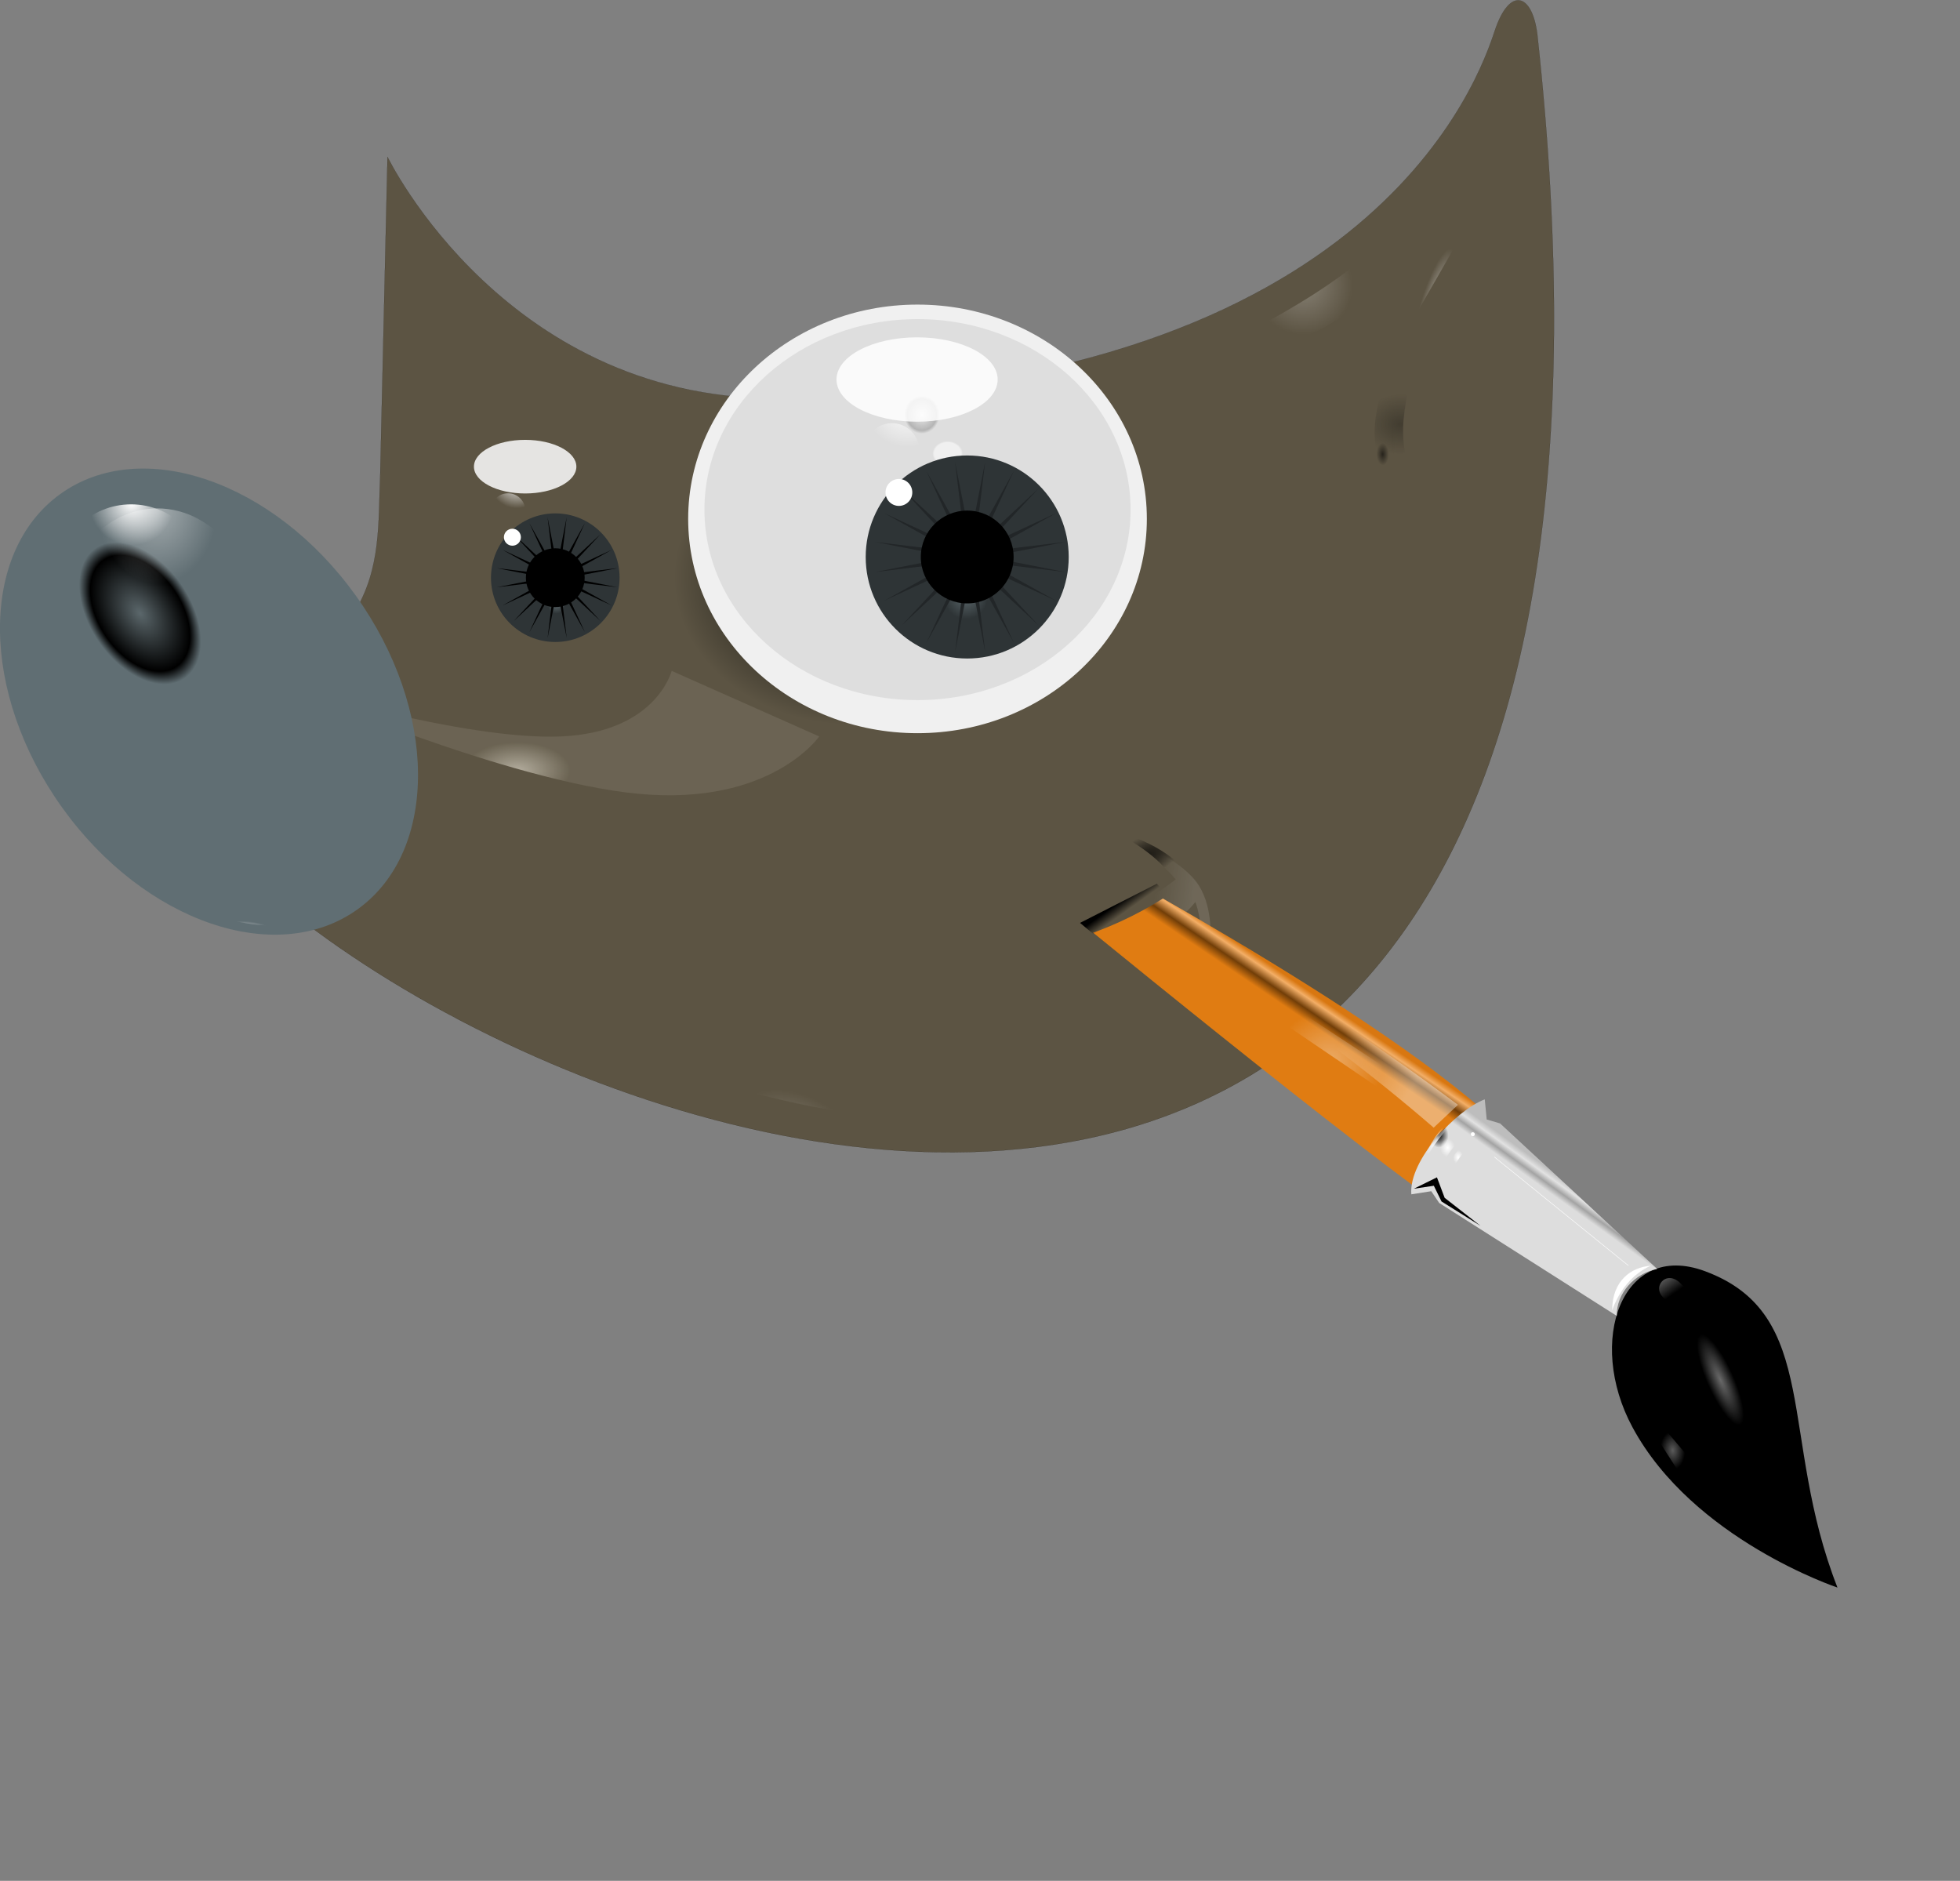 <svg xmlns="http://www.w3.org/2000/svg" xmlns:xlink="http://www.w3.org/1999/xlink" xml:space="preserve" id="Layer_1" x="0" y="0" version="1.1" viewBox="3.06 26.62 505.88 485.4"><rect x="3.06" y="26.62" width="505.88" height="485.4" fill="#808080" stroke="none"/><style>.st16{opacity:.84;fill:#fff;enable-background:new}.st16,.st20{fill-rule:evenodd;clip-rule:evenodd}.st20,.st39{fill:#fff}</style><g transform="translate(-.846 1.186)scale(.201)"><g transform="translate(371.12 -169.89)scale(1.064)"><radialGradient id="SVGID_1_" cx="23057.652" cy="-83360.609" r="1841.198" gradientTransform="matrix(.056 0 0 -.023 -536.942 -344.521)" gradientUnits="userSpaceOnUse"><stop offset="0" style="stop-color:#000"/><stop offset="1" style="stop-color:#000;stop-opacity:0"/></radialGradient><ellipse cx="750" cy="1541.5" rx="479.7" ry="194.5" style="fill:url(#SVGID_1_)"/><radialGradient id="SVGID_00000155133131128595331550000004486513182104773041_" cx="14659.396" cy="-56074.992" r="1841.191" gradientTransform="matrix(.09 0 0 -.033 -582.624 -348.036)" gradientUnits="userSpaceOnUse"><stop offset="0" style="stop-color:#000"/><stop offset="1" style="stop-color:#000;stop-opacity:0"/></radialGradient><ellipse cx="740" cy="1501.8" rx="854.7" ry="283.5" style="opacity:.741;fill:url(#SVGID_00000155133131128595331550000004486513182104773041_)"/></g><radialGradient id="SVGID_00000016757118815077633380000006125486952485502645_" cx="899.543" cy="1656.348" r="190.345" gradientTransform="matrix(1.203 0 0 -.998 31.772 2520.206)" gradientUnits="userSpaceOnUse"><stop offset="0" style="stop-color:#b5ae9c"/><stop offset=".342" style="stop-color:#8e8469"/><stop offset=".642" style="stop-color:#39352a"/><stop offset="1" style="stop-color:#5c5443"/></radialGradient><path d="M517 327.9S671.1 647 1031.7 638c755.6-19 888.1-414.8 907.1-471.9s48-48.5 54.7 4.3c246.4 2246.1-1710.2 1282.4-1779.7 899.8 309.6-98.4 288.6-212 293.8-333.1z" style="fill-rule:evenodd;clip-rule:evenodd;fill:url(#SVGID_00000016757118815077633380000006125486952485502645_)"/><linearGradient id="SVGID_00000071538479244348509950000012227237267192395944_" x1="8265.862" x2="8028.883" y1="-6251.5" y2="-6221.11" gradientTransform="matrix(.214 0 0 -.214 -220.977 -22.085)" gradientUnits="userSpaceOnUse"><stop offset="0" style="stop-color:#fff"/><stop offset="1" style="stop-color:#fff;stop-opacity:0"/></linearGradient><path d="M1004.6 1326.7c285 57.2 439.5-5.1 524.4-71-22.4-29.1-70.1-51.7-70.1-51.7s55.5 10.5 91.6 48.8c24.7 26.2 27 68.5 21.6 126.5-5.4-24.6-10.7-77.2-17.7-94.6-76.3 92.9-287.2 135.1-549.8 42" style="opacity:.114;fill-rule:evenodd;clip-rule:evenodd;fill:url(#SVGID_00000071538479244348509950000012227237267192395944_)"/><radialGradient id="SVGID_00000045581558000574069520000005714275747896782522_" cx="1471.18" cy="-20708.764" r="267.894" gradientTransform="matrix(.396 -.233 -.052 -.087 -199.738 -213.894)" gradientUnits="userSpaceOnUse"><stop offset="0" style="stop-color:#000"/><stop offset="1" style="stop-color:#000;stop-opacity:0"/></radialGradient><path d="M994.1 1316.2c285 57.2 439.5-5.1 524.4-71-22.4-29.1-70.1-51.7-70.1-51.7s55.5 10.5 91.6 48.8c24.7 26.2 27 68.5 21.6 126.5-5.4-24.6-10.7-77.2-17.7-94.6-76.4 92.8-287.3 135.1-549.8 42" style="fill-rule:evenodd;clip-rule:evenodd;fill:url(#SVGID_00000045581558000574069520000005714275747896782522_)"/><g transform="translate(182.24 56.535)scale(.374)"><radialGradient id="SVGID_00000096775219880823979100000016587569069384329092_" cx="182136.609" cy="-537013.438" r="1841.198" gradientTransform="matrix(.02 0 0 -.008 -895.014 -1716.9)" gradientUnits="userSpaceOnUse"><stop offset="0" style="stop-color:#000"/><stop offset="1" style="stop-color:#000;stop-opacity:0"/></radialGradient><ellipse cx="2677.5" cy="2552.8" rx="479.7" ry="194.5" style="fill:url(#SVGID_00000096775219880823979100000016587569069384329092_)"/><radialGradient id="SVGID_00000145031456936967837950000006527043493398311587_" cx="113989.266" cy="-365368.781" r="1841.191" gradientTransform="matrix(.032 0 0 -.012 -946.806 -1722.62)" gradientUnits="userSpaceOnUse"><stop offset="0" style="stop-color:#000"/><stop offset="1" style="stop-color:#000;stop-opacity:0"/></radialGradient><ellipse cx="2667.5" cy="2513.2" rx="854.7" ry="283.5" style="opacity:.741;fill:url(#SVGID_00000145031456936967837950000006527043493398311587_)"/></g><radialGradient id="SVGID_00000151538938269945474740000005083864493071269765_" cx="4226.688" cy="-12275.989" r="319.239" gradientTransform="matrix(.214 0 0 -.114 -220.977 -283.509)" gradientUnits="userSpaceOnUse"><stop offset="0" style="stop-color:#c0baab"/><stop offset="1" style="stop-color:#bfb9a9;stop-opacity:.176"/></radialGradient><path d="M881.9 987.9s-19.7 79-142.2 84.2c-122.4 5.3-347.5-63.2-347.5-63.2s277.7 121.1 447.5 136.9 231.7-73.7 231.7-73.7z" style="opacity:.867;fill:url(#SVGID_00000151538938269945474740000005083864493071269765_)"/><defs><path id="SVGID_00000054254209710678879270000014389695221056280501_" d="M517 327.8s154.1 319.1 514.7 310.1c755.6-19 888.1-414.8 907.1-471.9s48-48.5 54.7 4.3c246.4 2246.1-1710.2 1282.4-1779.7 899.8 309.6-98.4 288.6-212 293.8-333.1z"/></defs><clipPath id="SVGID_00000074426402374921290200000016230377255313897612_"><use xlink:href="#SVGID_00000054254209710678879270000014389695221056280501_" style="overflow:visible"/></clipPath><path d="M517 327.8s154.1 319.1 514.7 310.1c755.6-19 888.1-414.8 907.1-471.9s48-48.5 54.7 4.3c246.4 2246.1-1710.2 1282.4-1779.7 899.8 309.6-98.4 288.6-212 293.8-333.1z" style="clip-path:url(#SVGID_00000074426402374921290200000016230377255313897612_);fill:none;stroke:#000;stroke-width:.201;stroke-miterlimit:2.142"/><path d="M1989.4-5.9c-.7-.1-2.7-.1-7.1 4.9-4.4 5.1-9.7 14.7-14.5 29-10.1 30.4-51.7 154.1-192.1 271.3s-379.4 228.3-783.3 238.5C664.2 546 501 313.5 455 235.8l-9.2 396.4v.2C443 696 447.6 761.3 409.3 824 372 885.3 293.9 941.5 136 993.2c11.4 45.3 48.4 101 107.3 158.8 62.6 61.4 148.2 125.1 248.3 182.7 200 115.2 457.5 206.2 703.3 210.4s479.1-77.3 636.3-307.5 238.3-611.3 173-1207c-1.7-13.1-4.8-23-8-29-3.4-6.1-6.1-7.3-6.8-7.5" style="fill:none"/><radialGradient id="SVGID_00000026163165601918231750000017748945989767799461_" cx="169.506" cy="3806.649" r="47.822" gradientTransform="matrix(-1.105 .781 1.208 1.742 -4211.8 -5849.627)" gradientUnits="userSpaceOnUse"><stop offset="0" style="stop-color:#5b676b"/><stop offset=".816" style="stop-color:#000"/><stop offset="1" style="stop-color:#606e73"/></radialGradient><path d="M96.5 761.1c104-75.3 274-17.2 379.6 129.9s107 327.4 3 402.7-274 17.2-379.6-129.9-107-327.4-3-402.7" style="fill-rule:evenodd;clip-rule:evenodd;fill:url(#SVGID_00000026163165601918231750000017748945989767799461_)"/><g transform="translate(115.76 67.014)scale(.266)"><radialGradient id="SVGID_00000018217063084532074220000003040103172519024256_" cx="73735.313" cy="20831.84" r="1841.193" gradientTransform="matrix(.014 0 0 -.006 -1162.283 -2465.4)" gradientUnits="userSpaceOnUse"><stop offset="0" style="stop-color:#000"/><stop offset="1" style="stop-color:#000;stop-opacity:0"/></radialGradient><ellipse cx="2187.5" cy="3403.2" rx="479.7" ry="194.5" style="fill:url(#SVGID_00000018217063084532074220000003040103172519024256_)"/><radialGradient id="SVGID_00000070831331852368023530000016609092688152974722_" cx="150411.609" cy="-707259.938" r="1841.191" gradientTransform="matrix(.023 0 0 -.008 -1216.226 -2471.222)" gradientUnits="userSpaceOnUse"><stop offset="0" style="stop-color:#000"/><stop offset="1" style="stop-color:#000;stop-opacity:0"/></radialGradient><ellipse cx="2177.6" cy="3363.6" rx="854.7" ry="283.5" style="opacity:.741;fill:url(#SVGID_00000070831331852368023530000016609092688152974722_)"/></g><radialGradient id="SVGID_00000175281324624808813020000008407515684484064691_" cx="6189.263" cy="-4502.081" r="514.465" gradientTransform="matrix(.201 .004 .003 -.182 -202.62 -119.314)" gradientUnits="userSpaceOnUse"><stop offset="0" style="stop-color:#fff"/><stop offset="1" style="stop-color:#fff;stop-opacity:0"/></radialGradient><path d="M628.7 518.3c318.4 310.1 674.2 160.6 1029 24.6-343.5 227-728.4 355.4-1029-24.6" style="opacity:.578;fill-rule:evenodd;clip-rule:evenodd;fill:url(#SVGID_00000175281324624808813020000008407515684484064691_)"/><g transform="translate(216.55 53.813)scale(.343)"><radialGradient id="SVGID_00000020376366144029573690000008065981680090801051_" cx="276758" cy="-243674.469" r="4731.672" gradientTransform="matrix(.014 0 0 -.015 -998.072 -1890.715)" gradientUnits="userSpaceOnUse"><stop offset="0" style="stop-color:#fff"/><stop offset=".833" style="stop-color:#c3c3c3"/><stop offset="1" style="stop-color:#f0f0f0"/></radialGradient><ellipse cx="2860.2" cy="2154.4" rx="858.6" ry="802.2" style="fill:url(#SVGID_00000020376366144029573690000008065981680090801051_)"/><radialGradient id="SVGID_00000091704072810767855730000016528690524093918601_" cx="330979.813" cy="-381822.438" r="4731.667" gradientTransform="matrix(.012 0 0 -.01 -998.768 -1908.092)" gradientUnits="userSpaceOnUse"><stop offset="0" style="stop-color:#000;stop-opacity:0"/><stop offset=".881" style="stop-color:#000;stop-opacity:0"/><stop offset="1" style="stop-color:#000"/></radialGradient><ellipse cx="2860.2" cy="2119.7" rx="797.7" ry="713.1" style="opacity:7.400000e-02;fill:url(#SVGID_00000091704072810767855730000016528690524093918601_)"/><ellipse cx="2858.6" cy="1632.7" class="st16" rx="301.7" ry="157.9"/></g><g transform="translate(-55.393 -11.202)scale(1.064)"><radialGradient id="SVGID_00000054229653612916407430000006260385992521971367_" cx="6672.447" cy="-3948.579" r="122.489" gradientTransform="matrix(.214 0 0 -.214 -191.74 5.196)" gradientUnits="userSpaceOnUse"><stop offset="0" style="stop-color:#596569"/><stop offset="1" style="stop-color:#2e3436"/></radialGradient><circle cx="1237.6" cy="801.6" r="122.5" style="fill:url(#SVGID_00000054229653612916407430000006260385992521971367_)"/><path d="m1323.5 883.9-69.3-64.4 39.8 85.8-46-82.7 11.4 93.9-18.2-92.8-18.2 92.8 11.3-93.9-46 82.7 39.8-85.8-69.3 64.4 64.4-69.3-85.8 39.8 82.7-46-93.9 11.4 92.8-18.2-92.8-18.2 93.9 11.3-82.7-46 85.8 39.8-64.4-69.3 69.3 64.4-39.8-85.8 46 82.7-11.4-93.9 18.2 92.8 18.2-92.8-11.4 93.9 46-82.7-39.8 85.8 69.3-64.4-64.4 69.3 85.8-39.8-82.7 46 93.9-11.3-92.8 18.2 92.8 18.2-93.9-11.4 82.7 46-85.8-39.8z" style="fill:#222628"/><circle cx="1237.6" cy="801.6" r="56"/></g><radialGradient id="SVGID_00000147905527556530610690000001060254864976082841_" cx="285.498" cy="2751.709" r="17.501" gradientTransform="matrix(3.197 .075 .075 -3.21 65.644 9455.93)" gradientUnits="userSpaceOnUse"><stop offset="0" style="stop-color:#fff"/><stop offset="1" style="stop-color:#fff;stop-opacity:0"/></radialGradient><ellipse cx="1164.8" cy="705.1" rx="35.1" ry="35.2" style="fill-rule:evenodd;clip-rule:evenodd;fill:url(#SVGID_00000147905527556530610690000001060254864976082841_)"/><ellipse cx="1173.7" cy="758.8" class="st20" rx="17.2" ry="17.3"/><g transform="translate(131.38 69.537)scale(.218)"><radialGradient id="SVGID_00000127023666656392015340000004023882086256614578_" cx="40553.195" cy="97650.625" r="4731.667" gradientTransform="matrix(.009 0 0 -.01 -1410.634 -3051.936)" gradientUnits="userSpaceOnUse"><stop offset="0" style="stop-color:#fff"/><stop offset=".833" style="stop-color:#c3c3c3"/><stop offset="1" style="stop-color:#f0f0f0"/></radialGradient><ellipse cx="2581.5" cy="3531.6" rx="858.6" ry="802.2" style="fill:url(#SVGID_00000127023666656392015340000004023882086256614578_)"/><radialGradient id="SVGID_00000086661678716280598790000010078666624812197250_" cx="45466.254" cy="64945.809" r="4731.667" gradientTransform="matrix(.007 0 0 -.007 -1410.764 -3069.091)" gradientUnits="userSpaceOnUse"><stop offset="0" style="stop-color:#000;stop-opacity:0"/><stop offset=".881" style="stop-color:#000;stop-opacity:0"/><stop offset="1" style="stop-color:#000"/></radialGradient><ellipse cx="2581.4" cy="3497" rx="797.7" ry="713.1" style="opacity:7.400000e-02;fill:url(#SVGID_00000086661678716280598790000010078666624812197250_)"/><ellipse cx="2579.8" cy="3010" class="st16" rx="301.7" ry="157.9"/></g><g transform="translate(-41.025 28.321)scale(.674)"><radialGradient id="SVGID_00000036930131676486459480000000102917046321819317_" cx="10813.32" cy="-12320.012" r="122.489" gradientTransform="matrix(.136 0 0 -.136 -320.921 -377.423)" gradientUnits="userSpaceOnUse"><stop offset="0" style="stop-color:#596569"/><stop offset="1" style="stop-color:#2e3436"/></radialGradient><circle cx="1147.6" cy="1246.2" r="122.5" style="fill:url(#SVGID_00000036930131676486459480000000102917046321819317_)"/><path d="m1233.5 1328.5-69.3-64.4 39.8 85.8-46-82.7 11.4 93.9-18.2-92.8-18.2 92.8 11.3-93.9-46 82.7 39.8-85.8-69.3 64.4 64.4-69.3-85.8 39.8 82.7-46-93.9 11.4 92.8-18.2-92.8-18.2 93.9 11.3-82.7-46 85.8 39.8-64.4-69.3 69.3 64.4-39.8-85.8 46 82.7-11.4-93.9 18.2 92.8 18.2-92.8-11.4 93.9 46-82.7-39.8 85.8 69.3-64.4-64.4 69.3 85.8-39.8-82.7 46 93.9-11.3-92.8 18.2 92.8 18.2-93.9-11.4 82.7 46-85.8-39.8z"/><circle cx="1147.6" cy="1246.2" r="56"/></g><radialGradient id="SVGID_00000067915839349326977370000007760446073938276489_" cx="305.83" cy="2480.682" r="17.501" gradientTransform="matrix(2.027 .047 .047 -2.035 -53.363 5777.305)" gradientUnits="userSpaceOnUse"><stop offset="0" style="stop-color:#fff"/><stop offset="1" style="stop-color:#fff;stop-opacity:0"/></radialGradient><ellipse cx="671.8" cy="782.2" rx="22.2" ry="22.3" style="fill-rule:evenodd;clip-rule:evenodd;fill:url(#SVGID_00000067915839349326977370000007760446073938276489_)"/><circle cx="677.4" cy="816.3" r="10.9" class="st20"/><radialGradient id="SVGID_00000134950919322852951010000016390502733306604936_" cx="-126.868" cy="2879.159" r="17.501" gradientTransform="matrix(4.385 -.128 -.146 -5.57 1197.799 16799.035)" gradientUnits="userSpaceOnUse"><stop offset="0" style="stop-color:#fff"/><stop offset="1" style="stop-color:#fff;stop-opacity:0"/></radialGradient><ellipse cx="221.6" cy="949.3" rx="133.9" ry="170" style="opacity:.44;fill-rule:evenodd;clip-rule:evenodd;fill:url(#SVGID_00000134950919322852951010000016390502733306604936_)"/><radialGradient id="SVGID_00000062161071148062536260000015788634457662885261_" cx="-102.053" cy="2674.59" r="17.501" gradientTransform="matrix(3.104 -.07 -.103 -3.051 780.754 8926.39)" gradientUnits="userSpaceOnUse"><stop offset="0" style="stop-color:#fff"/><stop offset="1" style="stop-color:#fff;stop-opacity:0"/></radialGradient><ellipse cx="187.8" cy="867.2" rx="94.8" ry="93.1" style="fill-rule:evenodd;clip-rule:evenodd;fill:url(#SVGID_00000062161071148062536260000015788634457662885261_)"/><g style="opacity:.458"><radialGradient id="SVGID_00000177483491586695954420000015946452088104584601_" cx="3218.203" cy="493.318" r="65.6" gradientTransform="matrix(.744 -.028 -.022 -.587 -565.905 1050.712)" gradientUnits="userSpaceOnUse"><stop offset="0" style="stop-color:#23211a"/><stop offset="1" style="stop-color:#23211a;stop-opacity:0"/></radialGradient><path d="M1946.3 361.3s-122 199.8-125.1 314.3S1934.1 819 1934.1 819s-152.6-25.9-149.5-140.3c3-114.5 161.7-317.4 161.7-317.4" style="fill:url(#SVGID_00000177483491586695954420000015946452088104584601_)"/><radialGradient id="SVGID_00000072282520957162621020000006921028089920901013_" cx="3225.253" cy="1767.045" r="65.6" gradientTransform="matrix(.744 .008 .013 -1.238 -660.432 2854.164)" gradientUnits="userSpaceOnUse"><stop offset="0" style="stop-color:#23211a"/><stop offset="1" style="stop-color:#23211a;stop-opacity:0"/></radialGradient><path d="M1967.6 364.4s-76.3 181.5-79.3 296c-3.1 114.4 67.1 161.7 67.1 161.7s-152.6-25.9-149.5-140.3c3.1-114.5 161.7-317.4 161.7-317.4" style="opacity:.663;fill:url(#SVGID_00000072282520957162621020000006921028089920901013_)"/><radialGradient id="SVGID_00000059290171973909449270000000323850528870549893_" cx="9537.06" cy="2353.509" r="65.6" gradientTransform="matrix(.236 .076 .325 -1.014 -1154.107 2174.202)" gradientUnits="userSpaceOnUse"><stop offset="0" style="stop-color:#fff"/><stop offset="1" style="stop-color:#fff;stop-opacity:0"/></radialGradient><path d="M1970.9 200.3c-11 189.8-163.2 329.6-195.5 475.3-24.7 111.8 134.3 143.4 134.3 143.4s-163.6-26.8-149.5-140.3c19.6-157.2 170.9-308.5 210.7-478.4" style="fill:url(#SVGID_00000059290171973909449270000000323850528870549893_)"/></g><defs><path id="SVGID_00000114056475900232847910000002261671005728179901_" d="M1225 1356.3c135-.3 303.9-34.5 434.3-217.8l837.7 621.2 34.6 777.1-980-504.8z"/></defs><clipPath id="SVGID_00000030481593609402818160000001647593510938691757_"><use xlink:href="#SVGID_00000114056475900232847910000002261671005728179901_" style="overflow:visible"/></clipPath><g style="clip-path:url(#SVGID_00000030481593609402818160000001647593510938691757_)"><linearGradient id="SVGID_00000125595466661316447470000017348127963932079768_" x1="-1534.494" x2="-1550.43" y1="-1007.59" y2="-1027.315" gradientTransform="matrix(-.43 .015 -.198 -.424 511.645 799.587)" gradientUnits="userSpaceOnUse"><stop offset="0" style="stop-color:#eac586"/><stop offset="1" style="stop-color:#eac586;stop-opacity:0"/></linearGradient><path d="m1327.1 1171.4 88.8 67.2" style="fill:none;stroke:url(#SVGID_00000125595466661316447470000017348127963932079768_);stroke-width:.201;stroke-linecap:round;stroke-miterlimit:10"/><radialGradient id="SVGID_00000100340509165231287270000011076508815631660193_" cx="-3838.514" cy="-1691.726" r="75.024" gradientTransform="matrix(-.342 -.771 -.209 .093 562.26 -904.022)" gradientUnits="userSpaceOnUse"><stop offset="0" style="stop-color:#696969"/><stop offset="1" style="stop-color:#000"/></radialGradient><path d="M2378.9 2164.9c-75.9-193.5-20.5-350.7-170.1-406.2-106.8-39.6-152.7 90-93.1 200.4 77.7 144.1 263.2 205.8 263.2 205.8" style="fill:url(#SVGID_00000100340509165231287270000011076508815631660193_)"/><linearGradient id="SVGID_00000007399019180725878250000016073969723211320238_" x1="-5209.002" x2="-5263.287" y1="-2719.25" y2="-2764.092" gradientTransform="matrix(.036 -.409 -.409 -.037 1229.57 -468.44)" gradientUnits="userSpaceOnUse"><stop offset="0" style="stop-color:#fff"/><stop offset="1" style="stop-color:#fff;stop-opacity:0"/></linearGradient><path d="M2244.1 1915.5s-31.7-82.2-86.3-120.9c-19.3-13.7.5-39 19.3-20.6 40.6 39.6 67 141.5 67 141.5" style="opacity:.428;fill:url(#SVGID_00000007399019180725878250000016073969723211320238_)"/><linearGradient id="SVGID_00000002385431669530971350000018127932990132564397_" x1="-4262.549" x2="-4317.122" y1="-44.977" y2="-1.194" gradientTransform="matrix(-.039 -.48 -.48 .039 1434.958 -697.833)" gradientUnits="userSpaceOnUse"><stop offset="0" style="stop-color:#d87711"/><stop offset=".242" style="stop-color:#f3ae66"/><stop offset=".621" style="stop-color:#713e08"/><stop offset="1" style="stop-color:#e07c12"/></linearGradient><path d="m1838.6 1652.2 81.9-103.1c-180.2-156.1-599.3-374-599.3-374-29.7-7.8-45 29.4-24.1 45.8 0-.1 358.5 296.1 541.5 431.3" style="fill:url(#SVGID_00000002385431669530971350000018127932990132564397_)"/><linearGradient id="SVGID_00000054238328221763541330000013980085962393406607_" x1="19176.537" x2="18661.795" y1="20093.059" y2="19234.332" gradientTransform="matrix(-.001 .109 .109 .001 -340.231 -585.467)" gradientUnits="userSpaceOnUse"><stop offset="0" style="stop-color:#fff"/><stop offset="1" style="stop-color:#fff;stop-opacity:0"/></linearGradient><path d="M1891.6 1545.1c-180.9-135.8-380.7-249.7-583-360.9 191.3 123.9 385 245.7 551.8 390.2z" style="opacity:.391;fill-rule:evenodd;clip-rule:evenodd;fill:url(#SVGID_00000054238328221763541330000013980085962393406607_)"/><linearGradient id="SVGID_00000054960450380156705490000000824064745341354113_" x1="-4943.493" x2="-4981.604" y1="-836.283" y2="-803.835" gradientTransform="matrix(-.039 -.48 -.48 .039 1434.958 -697.833)" gradientUnits="userSpaceOnUse"><stop offset="0" style="stop-color:#bdbdbd"/><stop offset=".333" style="stop-color:#e2e2e2"/><stop offset=".667" style="stop-color:#a3a3a3"/><stop offset="1" style="stop-color:#ddd"/></linearGradient><path d="M2095.5 1816.1c-.6-29.4 23.1-54.6 51.9-60.3L1945.7 1569l-17.2-5.1-2.5-25.8c-36 13.3-97.8 77.7-94.3 121.9l25.6-4 10.2 15.1z" style="fill:url(#SVGID_00000054960450380156705490000000824064745341354113_)"/><path d="m1938.5 1612.2 171.8 139.2" style="fill:none;stroke:#fff;stroke-width:.604;stroke-linecap:round;stroke-linejoin:round;stroke-miterlimit:10"/><path d="M2139.1 1751.7c-24.2 10.8-40.8 32.7-49.5 57.3 0-37.9 24.2-55.4 49.5-57.3" class="st20"/><g transform="matrix(-.004 .543 -.543 -.004 258.74 76.649)"><circle cx="2751.3" cy="-3062.5" r="4.7" class="st39" transform="rotate(-69.855 2751.328 -3062.447)"/><circle cx="2751.2" cy="-3062.5" r="2.8" class="st39" transform="rotate(-69.855 2751.306 -3062.446)"/></g><path d="m1835 1652.8 25.6-3.8 9.9 20.2 50.1 31.3-46.1-36-9.9-26.3z" style="fill-rule:evenodd;clip-rule:evenodd"/><radialGradient id="SVGID_00000181057446133923554260000008196886854410884498_" cx="15264.804" cy="19906.248" r="110.125" gradientTransform="matrix(-.001 .142 .112 .001 -347.087 -603.13)" gradientUnits="userSpaceOnUse"><stop offset="0" style="stop-color:#000"/><stop offset="1" style="stop-color:#000;stop-opacity:0"/></radialGradient><path d="m1829.5 1658.1 28.3-7.8c12.8-52.5 45.5-73.2 66.5-85.4l-1.1-25.5c-42.4 26.7-82 54.3-93.7 118.7" style="fill-rule:evenodd;clip-rule:evenodd;fill:url(#SVGID_00000181057446133923554260000008196886854410884498_)"/><radialGradient id="SVGID_00000176732306331054130260000011644093095581456532_" cx="19909.404" cy="27481.481" r="84.141" gradientTransform="matrix(-.001 .109 .079 .001 -259.201 -585.075)" gradientUnits="userSpaceOnUse"><stop offset="0" style="stop-color:#fff"/><stop offset="1" style="stop-color:#fff;stop-opacity:0"/></radialGradient><path d="M1935.1 1571.6c-33.5 24.5-54.5 55.5-66.6 90.8 3.7-44.2 28-73.5 66.6-90.8" style="fill-rule:evenodd;clip-rule:evenodd;fill:url(#SVGID_00000176732306331054130260000011644093095581456532_)"/><radialGradient id="SVGID_00000181060490950090037420000007228068216696571564_" cx="19814.615" cy="25307.857" r="110.122" gradientTransform="matrix(-.001 .109 .086 .001 -278.412 -584.963)" gradientUnits="userSpaceOnUse"><stop offset="0" style="stop-color:#fff"/><stop offset="1" style="stop-color:#fff;stop-opacity:0"/></radialGradient><path d="m1832.9 1658.8 28.3-7.8c12.8-52.5 45.5-73.2 66.5-85.4l-1.1-25.5c-42.4 26.7-82 54.3-93.7 118.7" style="fill-rule:evenodd;clip-rule:evenodd;fill:url(#SVGID_00000181060490950090037420000007228068216696571564_)"/><radialGradient id="SVGID_00000077285988916103276020000004599606811583611305_" cx="8298.032" cy="12574.275" r="84.141" gradientTransform="matrix(-.002 .271 .195 .002 -569.715 -678.243)" gradientUnits="userSpaceOnUse"><stop offset="0" style="stop-color:#fff"/><stop offset="1" style="stop-color:#fff;stop-opacity:0"/></radialGradient><path d="M1923.1 1541.8c-42.3 20.6-79.1 67.9-90.8 119.1 9.8-56.4 48.6-114.2 90.8-119.1" style="fill-rule:evenodd;clip-rule:evenodd;fill:url(#SVGID_00000077285988916103276020000004599606811583611305_)"/><radialGradient id="SVGID_00000010278935697031872330000001942601221883171968_" cx="-30174.9" cy="-10672.178" r="124.977" gradientTransform="matrix(-.093 -.039 .041 -.096 -101.046 -267.635)" gradientUnits="userSpaceOnUse"><stop offset="0" style="stop-color:#000"/><stop offset="1" style="stop-color:#000;stop-opacity:0"/></radialGradient><path d="M2222.4 1862c15.7 54.9 40.4 111.7 64.1 168.2 0 0-45.3-101.8-47-110.6-1.6-8.7-17.6-56.4-17.1-57.6" style="opacity:.355;fill:url(#SVGID_00000010278935697031872330000001942601221883171968_)"/><radialGradient id="SVGID_00000082332446786968302510000002306427887252985733_" cx="-27884.805" cy="-14019.72" r="124.98" gradientTransform="matrix(-.097 -.027 .029 -.101 -75.981 -261.694)" gradientUnits="userSpaceOnUse"><stop offset="0" style="stop-color:#000"/><stop offset="1" style="stop-color:#000;stop-opacity:0"/></radialGradient><path d="M2178.7 1834.2c22.5 52.5 54.1 105.7 84.6 158.9 0 0-57.7-95.4-60.4-103.9-2.8-8.5-24.6-53.8-24.2-55" style="opacity:.355;fill:url(#SVGID_00000082332446786968302510000002306427887252985733_)"/><radialGradient id="SVGID_00000137826385225100213260000001964639810930726580_" cx="-18345.912" cy="-23618.057" r="124.801" gradientTransform="matrix(-.1 .014 -.014 -.103 18.392 -255.028)" gradientUnits="userSpaceOnUse"><stop offset="0" style="stop-color:#000"/><stop offset="1" style="stop-color:#000;stop-opacity:0"/></radialGradient><path d="M2113.9 1881.2c41.7 39 92.1 75 141.4 111.4 0 0-91.2-64.1-97.1-70.7-5.9-6.7-44.1-39.5-44.3-40.7" style="opacity:.355;fill:url(#SVGID_00000137826385225100213260000001964639810930726580_)"/><radialGradient id="SVGID_00000120530182747093626700000008766834915901152427_" cx="-17520.029" cy="-14468.247" r="144.769" gradientTransform="matrix(-.108 .019 -.018 -.168 14.749 -108.96)" gradientUnits="userSpaceOnUse"><stop offset="0" style="stop-color:#fff"/><stop offset="1" style="stop-color:#fff;stop-opacity:0"/></radialGradient><path d="m2268.7 2092.5-182.1-213.9 96.5 150.3z" style="opacity:.355;fill:url(#SVGID_00000120530182747093626700000008766834915901152427_)"/><radialGradient id="SVGID_00000136380764505813388420000010041424147329675398_" cx="-14383.318" cy="-20771.816" r="700.352" gradientTransform="matrix(-.1 .014 -.013 -.095 18.126 -282.38)" gradientUnits="userSpaceOnUse"><stop offset="0" style="stop-color:#fff"/><stop offset="1" style="stop-color:#fff;stop-opacity:0"/></radialGradient><path d="m1332.4 1212.6 24.1-5.8 532.6 350.3 5.8 24.1 22.3 16.9 197.5 164.7-15.4 14.6-213.9-174.9-13.2-23.1z" style="opacity:.355;fill:url(#SVGID_00000136380764505813388420000010041424147329675398_)"/><radialGradient id="SVGID_00000026871264209022815740000001474306408229963187_" cx="-33186.93" cy="-10160.172" r="124.975" gradientTransform="matrix(-.082 -.038 .036 -.093 -90.642 -278.362)" gradientUnits="userSpaceOnUse"><stop offset="0" style="stop-color:#000"/><stop offset="1" style="stop-color:#000;stop-opacity:0"/></radialGradient><path d="M2228.5 1839.7c13.9 52.9 35.7 107.6 56.7 162 0 0-40.1-98.1-41.5-106.5-1.5-8.4-15.6-54.4-15.2-55.5" style="opacity:.355;fill:url(#SVGID_00000026871264209022815740000001474306408229963187_)"/><radialGradient id="SVGID_00000099657529446686504450000004534696654168599718_" cx="-26801.283" cy="-17451.779" r="124.971" gradientTransform="matrix(-.099 -.018 .018 -.103 -46.028 -245.84)" gradientUnits="userSpaceOnUse"><stop offset="0" style="stop-color:#000"/><stop offset="1" style="stop-color:#000;stop-opacity:0"/></radialGradient><path d="M2236.3 1948.6c27.6 50 64.4 99.8 100.1 149.7 0 0-66.9-89.1-70.5-97.3s-29.9-51.2-29.6-52.4" style="opacity:.355;fill:url(#SVGID_00000099657529446686504450000004534696654168599718_)"/></g><linearGradient id="SVGID_00000002386659479487450710000008036714365011638708_" x1="7837.766" x2="7877.956" y1="-6107.647" y2="-6163.675" gradientTransform="matrix(.214 0 0 -.214 -220.977 -22.085)" gradientUnits="userSpaceOnUse"><stop offset="0" style="stop-color:#000"/><stop offset="1" style="stop-color:#000;stop-opacity:0"/></linearGradient><path d="m1505 1261.2-98.7 50.3 67 55.9c-6.9-41.5.5-74.2 57.7-76.3z" style="fill:url(#SVGID_00000002386659479487450710000008036714365011638708_)"/><radialGradient id="SVGID_00000137131323655751013180000015404914189171552923_" cx="-12556.724" cy="10758.34" r="596.408" gradientTransform="matrix(-.138 -.106 -.068 .088 52.12 -670.058)" gradientUnits="userSpaceOnUse"><stop offset="0" style="stop-color:#fff"/><stop offset="1" style="stop-color:#fff;stop-opacity:0"/></radialGradient><path d="M423.8 1293.2S849 1538 1166.2 1561.7s526.5-173.8 526.5-173.8-225.1 123.7-542.3 100-726.6-194.7-726.6-194.7" style="opacity:.313;fill:url(#SVGID_00000137131323655751013180000015404914189171552923_)"/><radialGradient id="SVGID_00000119808652564761443290000013119158569605218495_" cx="5236.21" cy="981.173" r="19.798" gradientTransform="matrix(.4 -.009 -.016 -.726 -283.88 1469.144)" gradientUnits="userSpaceOnUse"><stop offset="0" style="stop-color:#000"/><stop offset="1" style="stop-color:#000;stop-opacity:0"/></radialGradient><ellipse cx="1811.5" cy="699.2" rx="28" ry="50.7" style="opacity:.578;fill-rule:evenodd;clip-rule:evenodd;fill:url(#SVGID_00000119808652564761443290000013119158569605218495_)"/><radialGradient id="SVGID_00000047764349146711385070000003586057190935492270_" cx="1915.565" cy="-1452.492" r="147.008" gradientTransform="matrix(.327 -.289 -.302 -.341 625.83 548.575)" gradientUnits="userSpaceOnUse"><stop offset="0" style="stop-color:#fff"/><stop offset="1" style="stop-color:#fff;stop-opacity:0"/></radialGradient><path d="M1837.8 386.5c-67.4 93.3-181.1 149.6-294 206.5 132.5-10.1 269.6-61.7 294-206.5" style="opacity:.271;fill-rule:evenodd;clip-rule:evenodd;fill:url(#SVGID_00000047764349146711385070000003586057190935492270_)"/><radialGradient id="SVGID_00000051373535606689941050000001347221663520408196_" cx="2733.979" cy="-27884.582" r="181.892" gradientTransform="matrix(.201 0 0 -.062 -220.182 -408.405)" gradientUnits="userSpaceOnUse"><stop offset="0" style="stop-color:#fff"/><stop offset="1" style="stop-color:#fff;stop-opacity:0"/></radialGradient><path d="M164.6 1232.9c136.4 89.6 266.6 138.5 363.8-29.7-101.5 156.5-229.7 115.1-363.8 29.7" style="opacity:.892;fill:url(#SVGID_00000051373535606689941050000001347221663520408196_)"/></g></svg>